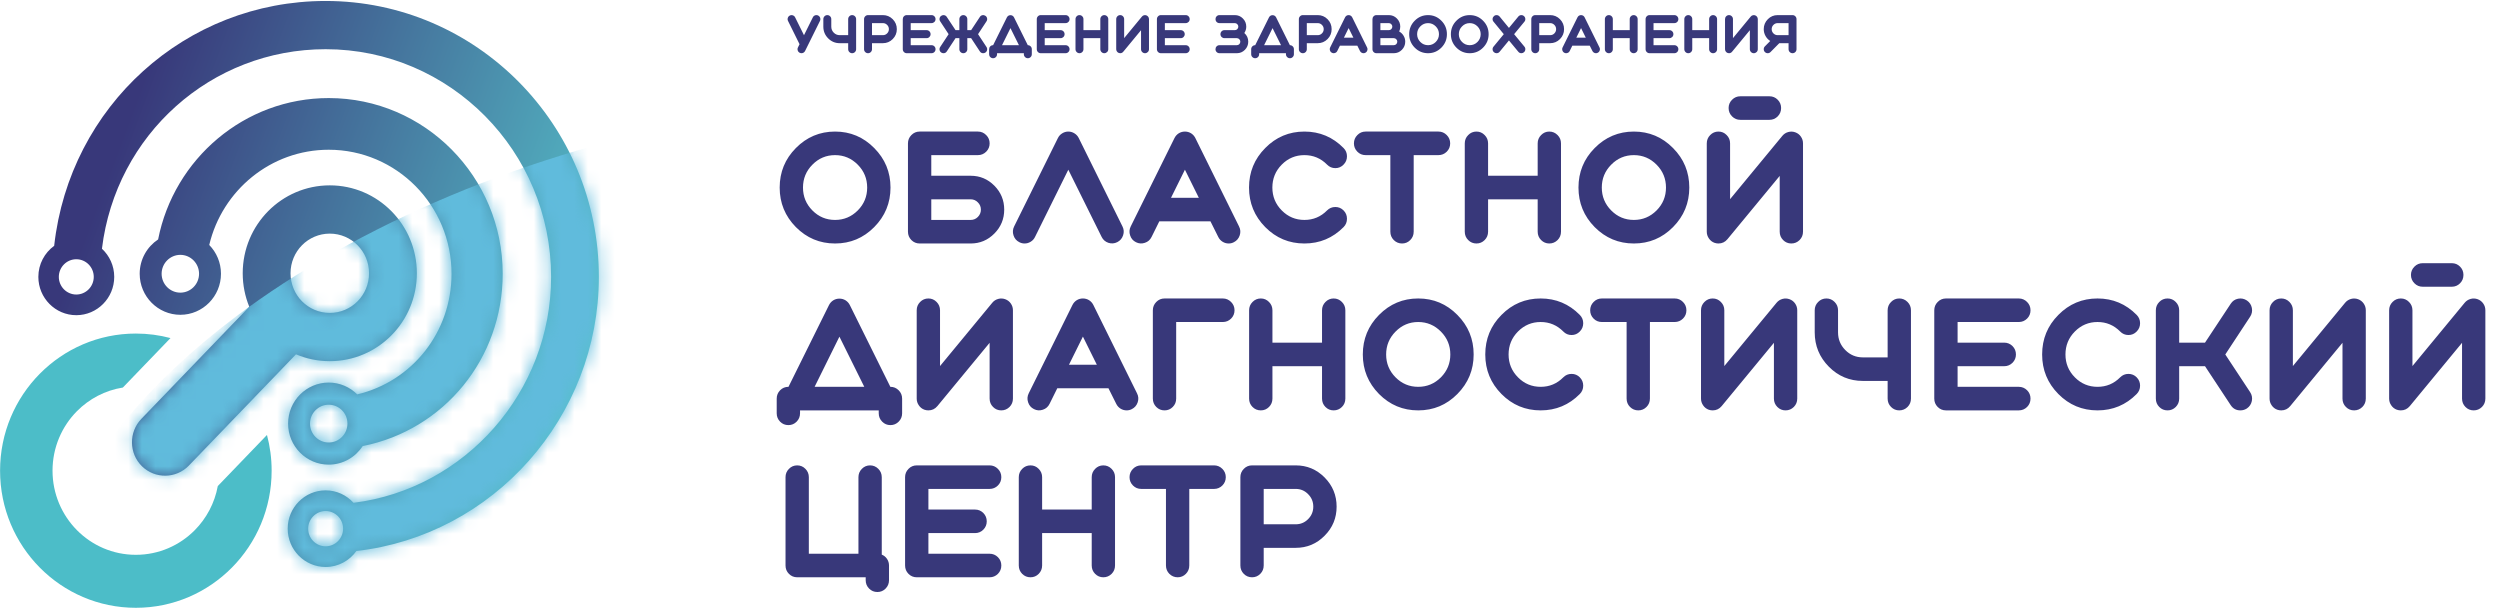 <svg width="185" height="45" viewBox="0 0 185 45" fill="none" xmlns="http://www.w3.org/2000/svg">
<g clip-path="url(#clip0_150_588)">
<path fill-rule="evenodd" clip-rule="evenodd" d="M10.053 24.683C10.939 24.683 11.798 24.799 12.617 25.017L9.092 28.678C7.774 28.887 6.594 29.517 5.693 30.427C4.578 31.553 3.887 33.11 3.887 34.83C3.887 36.549 4.578 38.106 5.693 39.233C6.808 40.359 8.35 41.056 10.053 41.056C11.756 41.056 13.298 40.359 14.413 39.233C15.276 38.361 15.885 37.232 16.116 35.969L19.756 32.187C19.981 33.03 20.101 33.915 20.101 34.83C20.101 40.434 15.603 44.977 10.053 44.977C4.504 44.977 0.005 40.434 0.005 34.83C0.005 29.226 4.504 24.683 10.053 24.683Z" fill="#4CBDC8"/>
<path d="M2.838 20.489C2.838 22.052 4.098 23.324 5.646 23.324C7.194 23.324 8.453 22.052 8.453 20.489C8.453 19.665 8.101 18.924 7.544 18.406C8.57 9.964 15.621 3.641 24.097 3.641C33.296 3.641 40.781 11.2 40.781 20.489C40.781 28.992 34.426 36.174 26.162 37.208C25.649 36.643 24.914 36.286 24.097 36.286C22.549 36.286 21.289 37.558 21.289 39.121C21.289 40.685 22.549 41.957 24.097 41.957C25.034 41.957 25.863 41.489 26.373 40.774C36.498 39.624 44.315 30.87 44.315 20.489C44.315 9.231 35.245 0.072 24.097 0.072C13.752 0.072 5.156 7.846 4.009 18.19C3.301 18.706 2.838 19.542 2.838 20.489ZM13.345 23.295C15.003 23.295 16.352 21.932 16.352 20.258C16.352 19.43 16.02 18.677 15.484 18.128C16.439 14.091 20.039 11.081 24.326 11.081C29.338 11.081 33.413 15.197 33.413 20.258C33.413 24.565 30.516 28.214 26.435 29.185C25.892 28.644 25.147 28.309 24.326 28.309C22.668 28.309 21.319 29.671 21.319 31.346C21.319 33.022 22.668 34.383 24.326 34.383C25.376 34.383 26.301 33.836 26.839 33.01C32.87 31.81 37.2 26.523 37.2 20.258C37.2 13.089 31.425 7.257 24.326 7.257C18.087 7.257 12.872 11.761 11.701 17.718C10.881 18.262 10.337 19.196 10.337 20.258C10.337 21.932 11.687 23.295 13.345 23.295ZM13.976 34.453L21.903 26.219C22.672 26.547 23.517 26.727 24.404 26.727C26.183 26.727 27.794 25.999 28.96 24.822C30.126 23.645 30.847 22.017 30.847 20.221C30.847 18.425 30.126 16.798 28.96 15.621C27.794 14.444 26.183 13.716 24.404 13.716C22.626 13.716 21.015 14.444 19.848 15.621C18.683 16.798 17.961 18.425 17.961 20.221C17.961 21.099 18.134 21.936 18.446 22.7L10.457 31C9.517 31.977 9.538 33.553 10.506 34.503C11.474 35.453 13.035 35.431 13.976 34.453ZM22.349 22.297C21.824 21.766 21.499 21.032 21.499 20.221C21.499 19.411 21.824 18.678 22.349 18.146C22.875 17.616 23.601 17.288 24.404 17.288C25.207 17.288 25.933 17.616 26.459 18.146C26.985 18.678 27.309 19.411 27.309 20.221C27.309 21.032 26.984 21.766 26.459 22.297C25.933 22.827 25.207 23.155 24.404 23.155C23.602 23.155 22.875 22.827 22.349 22.297ZM24.326 32.745C23.562 32.745 22.941 32.117 22.941 31.346C22.941 30.575 23.562 29.948 24.326 29.948C25.089 29.948 25.711 30.575 25.711 31.346C25.711 32.117 25.089 32.745 24.326 32.745ZM13.345 21.656C12.583 21.656 11.96 21.028 11.96 20.258C11.96 19.488 12.583 18.859 13.345 18.859C14.108 18.859 14.73 19.488 14.73 20.258C14.73 21.028 14.108 21.656 13.345 21.656ZM24.097 40.427C23.384 40.427 22.804 39.841 22.804 39.121C22.804 38.402 23.384 37.816 24.097 37.816C24.809 37.816 25.39 38.402 25.39 39.121C25.39 39.841 24.809 40.427 24.097 40.427ZM5.646 21.795C4.933 21.795 4.353 21.209 4.353 20.489C4.353 19.77 4.933 19.184 5.646 19.184C6.358 19.184 6.938 19.77 6.938 20.489C6.938 21.209 6.358 21.795 5.646 21.795Z" fill="url(#paint0_linear_150_588)"/>
<mask id="mask0_150_588" style="mask-type:luminance" maskUnits="userSpaceOnUse" x="2" y="0" width="43" height="42">
<path d="M2.838 20.489C2.838 22.052 4.098 23.324 5.646 23.324C7.194 23.324 8.453 22.052 8.453 20.489C8.453 19.665 8.101 18.924 7.544 18.406C8.57 9.964 15.621 3.641 24.097 3.641C33.296 3.641 40.781 11.2 40.781 20.489C40.781 28.992 34.426 36.174 26.162 37.208C25.649 36.643 24.914 36.286 24.097 36.286C22.549 36.286 21.289 37.558 21.289 39.121C21.289 40.685 22.549 41.957 24.097 41.957C25.034 41.957 25.863 41.489 26.373 40.774C36.498 39.624 44.315 30.87 44.315 20.489C44.315 9.231 35.245 0.072 24.097 0.072C13.752 0.072 5.156 7.846 4.009 18.19C3.301 18.706 2.838 19.542 2.838 20.489ZM13.345 23.295C15.003 23.295 16.352 21.932 16.352 20.258C16.352 19.43 16.02 18.677 15.484 18.128C16.439 14.091 20.039 11.081 24.326 11.081C29.338 11.081 33.413 15.197 33.413 20.258C33.413 24.565 30.516 28.214 26.435 29.185C25.892 28.644 25.147 28.309 24.326 28.309C22.668 28.309 21.319 29.671 21.319 31.346C21.319 33.022 22.668 34.383 24.326 34.383C25.376 34.383 26.301 33.836 26.839 33.01C32.87 31.81 37.2 26.523 37.2 20.258C37.2 13.089 31.425 7.257 24.326 7.257C18.087 7.257 12.872 11.761 11.701 17.718C10.881 18.262 10.337 19.196 10.337 20.258C10.337 21.932 11.687 23.295 13.345 23.295ZM13.976 34.453L21.903 26.219C22.672 26.547 23.517 26.727 24.404 26.727C26.183 26.727 27.794 25.999 28.96 24.822C30.126 23.645 30.847 22.017 30.847 20.221C30.847 18.425 30.126 16.798 28.96 15.621C27.794 14.444 26.183 13.716 24.404 13.716C22.626 13.716 21.015 14.444 19.848 15.621C18.683 16.798 17.961 18.425 17.961 20.221C17.961 21.099 18.134 21.936 18.446 22.7L10.457 31C9.517 31.977 9.538 33.553 10.506 34.503C11.474 35.453 13.035 35.431 13.976 34.453ZM22.349 22.297C21.824 21.766 21.499 21.032 21.499 20.221C21.499 19.411 21.824 18.678 22.349 18.146C22.875 17.616 23.601 17.288 24.404 17.288C25.207 17.288 25.933 17.616 26.459 18.146C26.985 18.678 27.309 19.411 27.309 20.221C27.309 21.032 26.984 21.766 26.459 22.297C25.933 22.827 25.207 23.155 24.404 23.155C23.602 23.155 22.875 22.827 22.349 22.297ZM24.326 32.745C23.562 32.745 22.941 32.117 22.941 31.346C22.941 30.575 23.562 29.948 24.326 29.948C25.089 29.948 25.711 30.575 25.711 31.346C25.711 32.117 25.089 32.745 24.326 32.745ZM13.345 21.656C12.583 21.656 11.96 21.028 11.96 20.258C11.96 19.488 12.583 18.859 13.345 18.859C14.108 18.859 14.73 19.488 14.73 20.258C14.73 21.028 14.108 21.656 13.345 21.656ZM24.097 40.427C23.384 40.427 22.804 39.841 22.804 39.121C22.804 38.402 23.384 37.816 24.097 37.816C24.809 37.816 25.39 38.402 25.39 39.121C25.39 39.841 24.809 40.427 24.097 40.427ZM5.646 21.795C4.933 21.795 4.353 21.209 4.353 20.489C4.353 19.77 4.933 19.184 5.646 19.184C6.358 19.184 6.938 19.77 6.938 20.489C6.938 21.209 6.358 21.795 5.646 21.795Z" fill="white"/>
</mask>
<g mask="url(#mask0_150_588)">
<path fill-rule="evenodd" clip-rule="evenodd" d="M46.616 10.07C19.265 16.948 0.033 34.449 3.661 49.16C7.288 63.871 32.402 70.221 59.754 63.343C87.105 56.465 106.337 38.964 102.709 24.253C99.082 9.542 73.968 3.192 46.616 10.07Z" fill="#60BBDC"/>
</g>
<path d="M64.171 13.88C64.171 14.54 63.939 15.105 63.475 15.572C63.008 16.041 62.447 16.275 61.794 16.275C61.139 16.275 60.581 16.041 60.117 15.572C59.653 15.105 59.421 14.54 59.421 13.88C59.421 13.22 59.653 12.655 60.117 12.187C60.581 11.715 61.139 11.479 61.794 11.479C62.447 11.479 63.008 11.715 63.475 12.187C63.939 12.655 64.171 13.22 64.171 13.88ZM57.696 13.88C57.696 15.019 58.096 15.995 58.896 16.806C59.699 17.614 60.665 18.018 61.794 18.018C62.926 18.018 63.891 17.614 64.691 16.806C65.495 15.995 65.897 15.019 65.897 13.88C65.897 12.736 65.495 11.761 64.691 10.954C63.891 10.142 62.926 9.736 61.794 9.736C60.665 9.736 59.699 10.142 58.896 10.954C58.096 11.761 57.696 12.736 57.696 13.88ZM62.117 24.913L63.957 28.625H60.281L62.117 24.913ZM65.026 30.584C65.026 30.827 65.111 31.034 65.283 31.204C65.451 31.374 65.654 31.458 65.891 31.458C66.129 31.458 66.331 31.374 66.5 31.204C66.671 31.034 66.757 30.827 66.757 30.584V29.5C66.757 29.256 66.671 29.05 66.5 28.88C66.331 28.711 66.129 28.625 65.891 28.625H65.886L62.889 22.579C62.816 22.431 62.71 22.314 62.572 22.225C62.433 22.14 62.281 22.098 62.117 22.098C61.952 22.098 61.801 22.14 61.662 22.225C61.523 22.314 61.418 22.431 61.344 22.579L58.348 28.625H58.342C58.101 28.625 57.896 28.711 57.728 28.88C57.561 29.05 57.476 29.256 57.476 29.5V30.584C57.476 30.827 57.561 31.034 57.728 31.204C57.896 31.374 58.101 31.458 58.342 31.458C58.579 31.458 58.782 31.374 58.95 31.204C59.118 31.034 59.203 30.827 59.203 30.584V30.368H65.026V30.584ZM65.25 35.311C65.25 35.071 65.166 34.867 64.998 34.697C64.826 34.524 64.622 34.438 64.385 34.438C64.147 34.438 63.945 34.524 63.776 34.697C63.609 34.867 63.525 35.071 63.525 35.311V40.977H59.854V35.311C59.854 35.071 59.77 34.867 59.602 34.697C59.434 34.524 59.231 34.438 58.994 34.438C58.753 34.438 58.548 34.524 58.381 34.697C58.212 34.867 58.129 35.071 58.129 35.311V41.85C58.129 42.09 58.212 42.295 58.381 42.465C58.548 42.634 58.753 42.719 58.994 42.719H64.061V42.934C64.061 43.178 64.146 43.384 64.313 43.554C64.481 43.724 64.686 43.809 64.927 43.809C65.165 43.809 65.368 43.724 65.535 43.554C65.703 43.384 65.787 43.178 65.787 42.934V41.85C65.787 41.67 65.738 41.505 65.639 41.358C65.541 41.211 65.411 41.106 65.25 41.042V35.311ZM65.25 35.311C65.25 35.071 65.166 34.867 64.998 34.697C64.826 34.524 64.622 34.438 64.385 34.438C64.147 34.438 63.945 34.524 63.776 34.697C63.609 34.867 63.525 35.071 63.525 35.311V40.977H59.854V35.311C59.854 35.071 59.77 34.867 59.602 34.697C59.434 34.524 59.231 34.438 58.994 34.438C58.753 34.438 58.548 34.524 58.381 34.697C58.212 34.867 58.129 35.071 58.129 35.311V41.85C58.129 42.09 58.212 42.295 58.381 42.465C58.548 42.634 58.753 42.719 58.994 42.719H64.061V42.934C64.061 43.178 64.146 43.384 64.313 43.554C64.481 43.724 64.686 43.809 64.927 43.809C65.165 43.809 65.368 43.724 65.535 43.554C65.703 43.384 65.787 43.178 65.787 42.934V41.85C65.787 41.67 65.738 41.505 65.639 41.358C65.541 41.211 65.411 41.106 65.25 41.042V35.311ZM71.83 14.749C72.038 14.749 72.215 14.824 72.361 14.975C72.511 15.123 72.586 15.302 72.586 15.512C72.586 15.722 72.511 15.903 72.361 16.054C72.215 16.202 72.038 16.275 71.83 16.275H68.915V14.749H71.83ZM72.367 11.479C72.604 11.479 72.808 11.394 72.98 11.224C73.148 11.054 73.233 10.85 73.233 10.611C73.233 10.37 73.148 10.166 72.98 9.997C72.808 9.823 72.604 9.736 72.367 9.736H68.055C67.814 9.736 67.61 9.823 67.441 9.997C67.274 10.166 67.189 10.37 67.189 10.611V17.143C67.189 17.387 67.274 17.593 67.441 17.763C67.61 17.933 67.814 18.018 68.055 18.018H71.83C72.513 18.018 73.097 17.773 73.583 17.282C74.069 16.792 74.312 16.202 74.312 15.512C74.312 14.822 74.069 14.232 73.583 13.741C73.097 13.251 72.513 13.006 71.83 13.006H68.915V11.479H72.367ZM81.521 17.531C81.626 17.745 81.793 17.89 82.019 17.968C82.246 18.041 82.465 18.025 82.677 17.919C82.889 17.811 83.033 17.644 83.109 17.415C83.186 17.186 83.17 16.965 83.06 16.751L79.828 10.218C79.755 10.07 79.649 9.954 79.51 9.869C79.372 9.781 79.22 9.736 79.055 9.736C78.891 9.736 78.74 9.781 78.601 9.869C78.462 9.954 78.356 10.07 78.284 10.218L75.046 16.757C74.94 16.97 74.925 17.192 75.001 17.42C75.075 17.649 75.219 17.817 75.434 17.924C75.555 17.987 75.683 18.018 75.818 18.018C75.979 18.018 76.129 17.976 76.267 17.89C76.41 17.806 76.517 17.688 76.59 17.537L79.055 12.558L81.521 17.531ZM87.684 12.558L88.714 14.638H86.654L87.684 12.558ZM84.063 17.924C84.274 18.03 84.494 18.046 84.72 17.968C84.946 17.895 85.113 17.749 85.218 17.531L85.788 16.38H89.575L90.149 17.531C90.222 17.682 90.33 17.802 90.472 17.89C90.611 17.976 90.76 18.018 90.922 18.018C91.056 18.018 91.185 17.987 91.305 17.924C91.517 17.817 91.661 17.649 91.738 17.42C91.815 17.192 91.798 16.97 91.689 16.757L88.457 10.218C88.383 10.07 88.278 9.952 88.139 9.863C88 9.779 87.848 9.736 87.684 9.736C87.52 9.736 87.368 9.779 87.229 9.863C87.091 9.952 86.985 10.07 86.911 10.218L83.674 16.757C83.567 16.97 83.553 17.192 83.63 17.42C83.703 17.649 83.847 17.817 84.063 17.924ZM96.526 18.018C97.659 18.018 98.624 17.614 99.424 16.806C99.593 16.636 99.676 16.43 99.676 16.186C99.676 15.947 99.593 15.742 99.424 15.572C99.256 15.403 99.054 15.318 98.816 15.318C98.575 15.318 98.371 15.403 98.202 15.572C97.739 16.041 97.18 16.275 96.526 16.275C95.872 16.275 95.313 16.041 94.85 15.572C94.386 15.105 94.155 14.54 94.155 13.88C94.155 13.216 94.386 12.65 94.85 12.181C95.313 11.713 95.872 11.479 96.526 11.479C97.18 11.479 97.739 11.713 98.202 12.181C98.371 12.355 98.575 12.442 98.816 12.442C99.054 12.442 99.256 12.355 99.424 12.181C99.593 12.011 99.676 11.807 99.676 11.568C99.676 11.328 99.593 11.123 99.424 10.954C98.624 10.142 97.659 9.736 96.526 9.736C95.393 9.736 94.428 10.142 93.628 10.954C92.829 11.757 92.428 12.733 92.428 13.88C92.428 15.023 92.829 15.998 93.628 16.806C94.428 17.614 95.393 18.018 96.526 18.018ZM102.886 11.479V17.143C102.886 17.387 102.971 17.593 103.138 17.763C103.31 17.933 103.514 18.018 103.752 18.018C103.99 18.018 104.193 17.933 104.36 17.763C104.528 17.593 104.613 17.387 104.613 17.143V11.479H106.447C106.684 11.479 106.889 11.394 107.061 11.224C107.229 11.054 107.313 10.85 107.313 10.611C107.313 10.37 107.229 10.166 107.061 9.997C106.889 9.823 106.684 9.736 106.447 9.736H101.056C100.815 9.736 100.611 9.823 100.443 9.997C100.276 10.166 100.191 10.37 100.191 10.611C100.191 10.85 100.276 11.054 100.443 11.224C100.611 11.394 100.815 11.479 101.056 11.479H102.886ZM109.258 18.018C109.495 18.018 109.698 17.933 109.866 17.763C110.034 17.593 110.118 17.387 110.118 17.143V14.749H113.788V17.143C113.788 17.387 113.873 17.593 114.04 17.763C114.209 17.933 114.411 18.018 114.649 18.018C114.886 18.018 115.09 17.933 115.262 17.763C115.43 17.593 115.514 17.387 115.514 17.143V10.611C115.514 10.37 115.43 10.166 115.262 9.997C115.09 9.823 114.886 9.736 114.649 9.736C114.411 9.736 114.209 9.823 114.04 9.997C113.873 10.166 113.788 10.37 113.788 10.611V13.006H110.118V10.611C110.118 10.37 110.034 10.166 109.866 9.997C109.698 9.823 109.495 9.736 109.258 9.736C109.017 9.736 108.812 9.823 108.645 9.997C108.476 10.166 108.393 10.37 108.393 10.611V17.143C108.393 17.387 108.476 17.593 108.645 17.763C108.812 17.933 109.017 18.018 109.258 18.018ZM123.283 13.88C123.283 14.54 123.05 15.105 122.587 15.572C122.119 16.041 121.559 16.275 120.906 16.275C120.251 16.275 119.692 16.041 119.229 15.572C118.765 15.105 118.533 14.54 118.533 13.88C118.533 13.22 118.765 12.655 119.229 12.187C119.692 11.715 120.251 11.479 120.906 11.479C121.559 11.479 122.119 11.715 122.587 12.187C123.05 12.655 123.283 13.22 123.283 13.88ZM116.807 13.88C116.807 15.019 117.207 15.995 118.007 16.806C118.81 17.614 119.777 18.018 120.906 18.018C122.037 18.018 123.003 17.614 123.803 16.806C124.607 15.995 125.008 15.019 125.008 13.88C125.008 12.736 124.607 11.761 123.803 10.954C123.003 10.142 122.037 9.736 120.906 9.736C119.777 9.736 118.81 10.142 118.007 10.954C117.207 11.761 116.807 12.736 116.807 13.88ZM127.166 18.018C127.064 18.018 126.965 18.001 126.87 17.968C126.7 17.905 126.563 17.798 126.46 17.647C126.355 17.496 126.301 17.328 126.301 17.143V10.611C126.301 10.37 126.386 10.166 126.553 9.997C126.721 9.823 126.925 9.736 127.166 9.736C127.404 9.736 127.606 9.823 127.774 9.997C127.943 10.166 128.026 10.37 128.026 10.611V14.738L131.895 10.051C132.012 9.911 132.157 9.817 132.332 9.77C132.508 9.722 132.681 9.729 132.853 9.792C133.025 9.854 133.162 9.959 133.264 10.107C133.37 10.258 133.423 10.426 133.423 10.611V17.143C133.423 17.387 133.338 17.593 133.171 17.763C132.999 17.933 132.795 18.018 132.557 18.018C132.319 18.018 132.117 17.933 131.95 17.763C131.782 17.593 131.698 17.387 131.698 17.143V13.017L127.829 17.703C127.654 17.913 127.433 18.018 127.166 18.018ZM128.783 8.868C128.545 8.868 128.343 8.783 128.174 8.614C128.003 8.444 127.917 8.237 127.917 7.994C127.917 7.754 128.003 7.549 128.174 7.38C128.343 7.21 128.545 7.125 128.783 7.125H130.942C131.179 7.125 131.382 7.21 131.55 7.38C131.717 7.549 131.802 7.754 131.802 7.994C131.802 8.237 131.717 8.444 131.55 8.614C131.382 8.783 131.179 8.868 130.942 8.868H128.783ZM68.702 30.368C68.6 30.368 68.501 30.352 68.406 30.319C68.234 30.256 68.097 30.149 67.995 29.997C67.889 29.846 67.836 29.679 67.836 29.495V22.961C67.836 22.721 67.92 22.517 68.088 22.347C68.257 22.174 68.461 22.087 68.702 22.087C68.939 22.087 69.142 22.174 69.31 22.347C69.478 22.517 69.562 22.721 69.562 22.961V27.088L73.43 22.402C73.546 22.262 73.693 22.168 73.868 22.12C74.043 22.072 74.217 22.08 74.388 22.142C74.56 22.205 74.697 22.31 74.799 22.457C74.905 22.608 74.957 22.776 74.957 22.961V29.495C74.957 29.738 74.874 29.945 74.706 30.114C74.534 30.284 74.329 30.368 74.093 30.368C73.855 30.368 73.652 30.284 73.485 30.114C73.317 29.945 73.232 29.738 73.232 29.495V25.367L69.365 30.053C69.189 30.263 68.968 30.368 68.702 30.368ZM80.135 24.908L81.165 26.988H79.105L80.135 24.908ZM76.514 30.274C76.725 30.382 76.945 30.396 77.171 30.319C77.397 30.245 77.564 30.099 77.67 29.881L78.24 28.73H82.025L82.6 29.881C82.673 30.032 82.781 30.153 82.923 30.241C83.062 30.326 83.212 30.368 83.373 30.368C83.507 30.368 83.636 30.337 83.756 30.274C83.968 30.167 84.112 30 84.189 29.771C84.266 29.542 84.249 29.321 84.14 29.107L80.908 22.568C80.834 22.42 80.729 22.303 80.59 22.214C80.451 22.129 80.299 22.087 80.135 22.087C79.971 22.087 79.819 22.129 79.68 22.214C79.541 22.303 79.436 22.42 79.362 22.568L76.125 29.107C76.019 29.321 76.004 29.542 76.081 29.771C76.154 30 76.298 30.167 76.514 30.274ZM91.355 22.961C91.355 22.721 91.27 22.517 91.102 22.347C90.93 22.174 90.726 22.087 90.489 22.087H86.177C85.936 22.087 85.732 22.174 85.563 22.347C85.396 22.517 85.311 22.721 85.311 22.961V29.495C85.311 29.738 85.396 29.945 85.563 30.114C85.732 30.284 85.936 30.368 86.177 30.368C86.415 30.368 86.618 30.284 86.785 30.114C86.954 29.945 87.037 29.738 87.037 29.495V23.829H90.489C90.726 23.829 90.93 23.745 91.102 23.575C91.27 23.406 91.355 23.201 91.355 22.961ZM93.3 30.368C93.537 30.368 93.739 30.284 93.908 30.114C94.076 29.945 94.16 29.738 94.16 29.495V27.099H97.83V29.495C97.83 29.738 97.914 29.945 98.082 30.114C98.25 30.284 98.453 30.368 98.69 30.368C98.928 30.368 99.132 30.284 99.304 30.114C99.472 29.945 99.556 29.738 99.556 29.495V22.961C99.556 22.721 99.472 22.517 99.304 22.347C99.132 22.174 98.928 22.087 98.69 22.087C98.453 22.087 98.25 22.174 98.082 22.347C97.914 22.517 97.83 22.721 97.83 22.961V25.356H94.16V22.961C94.16 22.721 94.076 22.517 93.908 22.347C93.739 22.174 93.537 22.087 93.3 22.087C93.059 22.087 92.854 22.174 92.686 22.347C92.517 22.517 92.434 22.721 92.434 22.961V29.495C92.434 29.738 92.517 29.945 92.686 30.114C92.854 30.284 93.059 30.368 93.3 30.368ZM107.324 26.231C107.324 26.891 107.092 27.455 106.628 27.923C106.16 28.392 105.6 28.625 104.947 28.625C104.293 28.625 103.734 28.392 103.27 27.923C102.807 27.455 102.574 26.891 102.574 26.231C102.574 25.57 102.807 25.006 103.27 24.538C103.734 24.066 104.293 23.829 104.947 23.829C105.6 23.829 106.16 24.066 106.628 24.538C107.092 25.006 107.324 25.57 107.324 26.231ZM100.848 26.231C100.848 27.37 101.248 28.345 102.048 29.157C102.852 29.965 103.818 30.368 104.947 30.368C106.078 30.368 107.045 29.965 107.845 29.157C108.648 28.345 109.05 27.37 109.05 26.231C109.05 25.087 108.648 24.112 107.845 23.304C107.045 22.492 106.078 22.087 104.947 22.087C103.818 22.087 102.852 22.492 102.048 23.304C101.248 24.112 100.848 25.087 100.848 26.231ZM114.008 30.368C115.14 30.368 116.106 29.965 116.905 29.157C117.073 28.987 117.158 28.781 117.158 28.538C117.158 28.298 117.073 28.093 116.905 27.923C116.738 27.754 116.535 27.668 116.298 27.668C116.057 27.668 115.852 27.754 115.684 27.923C115.221 28.392 114.662 28.625 114.008 28.625C113.354 28.625 112.795 28.392 112.331 27.923C111.867 27.455 111.635 26.891 111.635 26.231C111.635 25.567 111.867 25 112.331 24.532C112.795 24.064 113.354 23.829 114.008 23.829C114.662 23.829 115.221 24.064 115.684 24.532C115.852 24.705 116.057 24.792 116.298 24.792C116.535 24.792 116.738 24.705 116.905 24.532C117.073 24.363 117.158 24.158 117.158 23.918C117.158 23.678 117.073 23.473 116.905 23.304C116.106 22.492 115.14 22.087 114.008 22.087C112.875 22.087 111.909 22.492 111.109 23.304C110.31 24.108 109.91 25.083 109.91 26.231C109.91 27.374 110.31 28.349 111.109 29.157C111.909 29.965 112.875 30.368 114.008 30.368ZM120.369 23.829V29.495C120.369 29.738 120.452 29.945 120.621 30.114C120.792 30.284 120.997 30.368 121.234 30.368C121.471 30.368 121.673 30.284 121.842 30.114C122.009 29.945 122.094 29.738 122.094 29.495V23.829H123.929C124.166 23.829 124.371 23.745 124.542 23.575C124.711 23.406 124.794 23.201 124.794 22.961C124.794 22.721 124.711 22.517 124.542 22.347C124.371 22.174 124.166 22.087 123.929 22.087H118.538C118.297 22.087 118.092 22.174 117.925 22.347C117.757 22.517 117.673 22.721 117.673 22.961C117.673 23.201 117.757 23.406 117.925 23.575C118.092 23.745 118.297 23.829 118.538 23.829H120.369ZM126.739 30.368C126.638 30.368 126.539 30.352 126.444 30.319C126.273 30.256 126.136 30.149 126.033 29.997C125.928 29.846 125.874 29.679 125.874 29.495V22.961C125.874 22.721 125.958 22.517 126.126 22.347C126.295 22.174 126.499 22.087 126.739 22.087C126.977 22.087 127.179 22.174 127.347 22.347C127.516 22.517 127.599 22.721 127.599 22.961V27.088L131.468 22.402C131.585 22.262 131.731 22.168 131.906 22.12C132.081 22.072 132.254 22.08 132.426 22.142C132.598 22.205 132.735 22.31 132.837 22.457C132.943 22.608 132.996 22.776 132.996 22.961V29.495C132.996 29.738 132.911 29.945 132.744 30.114C132.571 30.284 132.368 30.368 132.13 30.368C131.893 30.368 131.69 30.284 131.523 30.114C131.355 29.945 131.27 29.738 131.27 29.495V25.367L127.402 30.053C127.226 30.263 127.006 30.368 126.739 30.368ZM141.411 22.961C141.411 22.721 141.327 22.517 141.159 22.347C140.987 22.174 140.783 22.087 140.545 22.087C140.308 22.087 140.105 22.174 139.937 22.347C139.769 22.517 139.685 22.721 139.685 22.961V26.446H137.849C137.341 26.446 136.909 26.266 136.552 25.904C136.194 25.543 136.015 25.105 136.015 24.593V22.961C136.015 22.721 135.931 22.517 135.763 22.347C135.594 22.174 135.391 22.087 135.155 22.087C134.914 22.087 134.709 22.174 134.541 22.347C134.372 22.517 134.289 22.721 134.289 22.961V24.593C134.289 25.585 134.638 26.433 135.336 27.137C136.029 27.838 136.868 28.188 137.849 28.188H139.685V29.495C139.685 29.738 139.769 29.945 139.937 30.114C140.105 30.284 140.308 30.368 140.545 30.368C140.783 30.368 140.987 30.284 141.159 30.114C141.327 29.945 141.411 29.738 141.411 29.495V22.961ZM149.393 30.368C149.629 30.368 149.834 30.284 150.006 30.114C150.174 29.945 150.258 29.738 150.258 29.495C150.258 29.255 150.174 29.05 150.006 28.88C149.834 28.711 149.629 28.625 149.393 28.625H144.862V27.099H148.313C148.55 27.099 148.755 27.014 148.927 26.845C149.095 26.675 149.179 26.47 149.179 26.231C149.179 25.987 149.095 25.781 148.927 25.611C148.755 25.441 148.55 25.356 148.313 25.356H144.862V23.829H149.393C149.629 23.829 149.834 23.745 150.006 23.575C150.174 23.406 150.258 23.201 150.258 22.961C150.258 22.721 150.174 22.517 150.006 22.347C149.834 22.174 149.629 22.087 149.393 22.087H144.001C143.76 22.087 143.556 22.174 143.388 22.347C143.22 22.517 143.136 22.721 143.136 22.961V29.495C143.136 29.738 143.22 29.945 143.388 30.114C143.556 30.284 143.76 30.368 144.001 30.368H149.393ZM155.216 30.368C156.348 30.368 157.314 29.965 158.114 29.157C158.281 28.987 158.366 28.781 158.366 28.538C158.366 28.298 158.281 28.093 158.114 27.923C157.947 27.754 157.744 27.668 157.506 27.668C157.265 27.668 157.06 27.754 156.892 27.923C156.429 28.392 155.87 28.625 155.216 28.625C154.562 28.625 154.003 28.392 153.539 27.923C153.075 27.455 152.844 26.891 152.844 26.231C152.844 25.567 153.075 25 153.539 24.532C154.003 24.064 154.562 23.829 155.216 23.829C155.87 23.829 156.429 24.064 156.892 24.532C157.06 24.705 157.265 24.792 157.506 24.792C157.744 24.792 157.947 24.705 158.114 24.532C158.281 24.363 158.366 24.158 158.366 23.918C158.366 23.678 158.281 23.473 158.114 23.304C157.314 22.492 156.348 22.087 155.216 22.087C154.083 22.087 153.117 22.492 152.318 23.304C151.518 24.108 151.118 25.083 151.118 26.231C151.118 27.374 151.518 28.349 152.318 29.157C153.117 29.965 154.083 30.368 155.216 30.368ZM166.271 22.236C166.07 22.104 165.853 22.059 165.619 22.104C165.385 22.151 165.203 22.277 165.072 22.479L163.171 25.356H161.259V22.961C161.259 22.721 161.174 22.517 161.007 22.347C160.838 22.174 160.636 22.087 160.398 22.087C160.157 22.087 159.952 22.174 159.785 22.347C159.617 22.517 159.533 22.721 159.533 22.961V29.495C159.533 29.738 159.617 29.945 159.785 30.114C159.952 30.284 160.157 30.368 160.398 30.368C160.636 30.368 160.838 30.284 161.007 30.114C161.174 29.945 161.259 29.738 161.259 29.495V27.099H163.171L165.072 29.981C165.243 30.239 165.482 30.368 165.789 30.368C165.964 30.368 166.125 30.32 166.271 30.225C166.468 30.088 166.591 29.902 166.638 29.666C166.682 29.43 166.638 29.212 166.506 29.013L164.672 26.231L166.506 23.442C166.638 23.243 166.682 23.026 166.638 22.789C166.591 22.554 166.468 22.369 166.271 22.236ZM168.812 30.368C168.71 30.368 168.613 30.352 168.517 30.319C168.346 30.256 168.209 30.149 168.106 29.997C168.001 29.846 167.948 29.679 167.948 29.495V22.961C167.948 22.721 168.032 22.517 168.2 22.347C168.368 22.174 168.572 22.087 168.812 22.087C169.05 22.087 169.253 22.174 169.421 22.347C169.589 22.517 169.673 22.721 169.673 22.961V27.088L173.541 22.402C173.658 22.262 173.804 22.168 173.979 22.12C174.154 22.072 174.327 22.08 174.5 22.142C174.671 22.205 174.808 22.31 174.91 22.457C175.016 22.608 175.069 22.776 175.069 22.961V29.495C175.069 29.738 174.985 29.945 174.817 30.114C174.645 30.284 174.441 30.368 174.204 30.368C173.966 30.368 173.764 30.284 173.596 30.114C173.428 29.945 173.344 29.738 173.344 29.495V25.367L169.475 30.053C169.3 30.263 169.08 30.368 168.812 30.368ZM177.661 30.368C177.558 30.368 177.46 30.352 177.365 30.319C177.193 30.256 177.056 30.149 176.954 29.997C176.848 29.846 176.796 29.679 176.796 29.495V22.961C176.796 22.721 176.879 22.517 177.048 22.347C177.215 22.174 177.42 22.087 177.661 22.087C177.898 22.087 178.101 22.174 178.269 22.347C178.437 22.517 178.521 22.721 178.521 22.961V27.088L182.388 22.402C182.506 22.262 182.651 22.168 182.827 22.12C183.002 22.072 183.176 22.08 183.347 22.142C183.519 22.205 183.656 22.31 183.758 22.457C183.865 22.608 183.917 22.776 183.917 22.961V29.495C183.917 29.738 183.833 29.945 183.665 30.114C183.493 30.284 183.289 30.368 183.051 30.368C182.814 30.368 182.612 30.284 182.443 30.114C182.275 29.945 182.191 29.738 182.191 29.495V25.367L178.324 30.053C178.149 30.263 177.928 30.368 177.661 30.368ZM179.277 21.218C179.04 21.218 178.837 21.133 178.669 20.964C178.498 20.794 178.411 20.587 178.411 20.344C178.411 20.104 178.498 19.9 178.669 19.73C178.837 19.56 179.04 19.476 179.277 19.476H181.435C181.673 19.476 181.875 19.56 182.043 19.73C182.212 19.9 182.295 20.104 182.295 20.344C182.295 20.587 182.212 20.794 182.043 20.964C181.875 21.133 181.673 21.218 181.435 21.218H179.277ZM73.233 42.719C73.469 42.719 73.674 42.634 73.846 42.465C74.014 42.295 74.098 42.088 74.098 41.845C74.098 41.605 74.014 41.4 73.846 41.231C73.674 41.061 73.469 40.977 73.233 40.977H68.702V39.449H72.153C72.391 39.449 72.595 39.365 72.767 39.195C72.934 39.025 73.019 38.821 73.019 38.581C73.019 38.338 72.934 38.131 72.767 37.961C72.595 37.791 72.391 37.707 72.153 37.707H68.702V36.18H73.233C73.469 36.18 73.674 36.095 73.846 35.925C74.014 35.756 74.098 35.551 74.098 35.311C74.098 35.071 74.014 34.867 73.846 34.697C73.674 34.524 73.469 34.438 73.233 34.438H67.841C67.6 34.438 67.396 34.524 67.228 34.697C67.06 34.867 66.976 35.071 66.976 35.311V41.845C66.976 42.088 67.06 42.295 67.228 42.465C67.396 42.634 67.6 42.719 67.841 42.719H73.233ZM76.256 42.719C76.494 42.719 76.697 42.634 76.864 42.465C77.032 42.295 77.117 42.088 77.117 41.845V39.449H80.787V41.845C80.787 42.088 80.871 42.295 81.039 42.465C81.207 42.634 81.41 42.719 81.647 42.719C81.884 42.719 82.089 42.634 82.26 42.465C82.429 42.295 82.512 42.088 82.512 41.845V35.311C82.512 35.071 82.429 34.867 82.26 34.697C82.089 34.524 81.884 34.438 81.647 34.438C81.41 34.438 81.207 34.524 81.039 34.697C80.871 34.867 80.787 35.071 80.787 35.311V37.707H77.117V35.311C77.117 35.071 77.032 34.867 76.864 34.697C76.697 34.524 76.494 34.438 76.256 34.438C76.015 34.438 75.811 34.524 75.642 34.697C75.475 34.867 75.39 35.071 75.39 35.311V41.845C75.39 42.088 75.475 42.295 75.642 42.465C75.811 42.634 76.015 42.719 76.256 42.719ZM86.281 36.18V41.845C86.281 42.088 86.366 42.295 86.533 42.465C86.705 42.634 86.91 42.719 87.147 42.719C87.385 42.719 87.588 42.634 87.755 42.465C87.923 42.295 88.007 42.088 88.007 41.845V36.18H89.843C90.08 36.18 90.284 36.095 90.456 35.925C90.624 35.756 90.708 35.551 90.708 35.311C90.708 35.071 90.624 34.867 90.456 34.697C90.284 34.524 90.08 34.438 89.843 34.438H84.452C84.211 34.438 84.006 34.524 83.838 34.697C83.671 34.867 83.586 35.071 83.586 35.311C83.586 35.551 83.671 35.756 83.838 35.925C84.006 36.095 84.211 36.18 84.452 36.18H86.281ZM97.183 37.491C97.183 37.849 97.056 38.157 96.8 38.415C96.548 38.67 96.243 38.797 95.885 38.797H93.514V36.18H95.885C96.243 36.18 96.548 36.309 96.8 36.567C97.056 36.822 97.183 37.13 97.183 37.491ZM92.653 42.719C92.89 42.719 93.093 42.634 93.261 42.465C93.429 42.295 93.514 42.088 93.514 41.845V40.54H95.885C96.718 40.54 97.43 40.241 98.021 39.643C98.613 39.049 98.909 38.332 98.909 37.491C98.909 36.65 98.613 35.931 98.021 35.333C97.43 34.736 96.718 34.438 95.885 34.438H92.653C92.412 34.438 92.207 34.524 92.04 34.697C91.871 34.867 91.788 35.071 91.788 35.311V41.845C91.788 42.088 91.871 42.295 92.04 42.465C92.207 42.634 92.412 42.719 92.653 42.719Z" fill="#38387A"/>
<path d="M60.545 1.15C60.473 1.113 60.398 1.107 60.321 1.133C60.244 1.159 60.187 1.209 60.151 1.282L59.495 2.606L58.84 1.285C58.804 1.211 58.748 1.162 58.671 1.136C58.593 1.11 58.518 1.115 58.444 1.152C58.372 1.188 58.324 1.245 58.299 1.323C58.273 1.401 58.278 1.477 58.314 1.55L59.166 3.271L59.049 3.508C59.013 3.581 59.007 3.657 59.032 3.734C59.058 3.812 59.107 3.869 59.18 3.906C59.222 3.927 59.266 3.938 59.312 3.938C59.366 3.938 59.417 3.923 59.465 3.894C59.512 3.865 59.549 3.825 59.575 3.774L60.678 1.547C60.713 1.474 60.718 1.398 60.692 1.321C60.666 1.243 60.617 1.186 60.545 1.15ZM63.353 1.416C63.353 1.334 63.324 1.264 63.267 1.206C63.208 1.147 63.139 1.118 63.058 1.118C62.977 1.118 62.908 1.147 62.851 1.206C62.793 1.264 62.765 1.334 62.765 1.416V2.602H62.14C61.967 2.602 61.82 2.541 61.698 2.418C61.576 2.294 61.515 2.146 61.515 1.971V1.416C61.515 1.334 61.486 1.264 61.429 1.206C61.372 1.147 61.303 1.118 61.222 1.118C61.14 1.118 61.07 1.147 61.013 1.206C60.956 1.264 60.927 1.334 60.927 1.416V1.971C60.927 2.309 61.046 2.598 61.284 2.838C61.52 3.076 61.806 3.196 62.14 3.196H62.765V3.64C62.765 3.723 62.793 3.793 62.851 3.851C62.908 3.908 62.977 3.938 63.058 3.938C63.139 3.938 63.208 3.908 63.267 3.851C63.324 3.793 63.353 3.723 63.353 3.64V1.416ZM65.778 2.157C65.778 2.28 65.734 2.384 65.647 2.472C65.561 2.559 65.457 2.602 65.335 2.602H64.528V1.711H65.335C65.457 1.711 65.561 1.755 65.647 1.843C65.734 1.929 65.778 2.035 65.778 2.157ZM64.235 3.938C64.316 3.938 64.384 3.908 64.442 3.851C64.499 3.793 64.528 3.723 64.528 3.64V3.196H65.335C65.618 3.196 65.861 3.094 66.063 2.89C66.264 2.688 66.365 2.443 66.365 2.157C66.365 1.871 66.264 1.626 66.063 1.422C65.861 1.219 65.618 1.118 65.335 1.118H64.235C64.153 1.118 64.083 1.147 64.026 1.206C63.968 1.264 63.94 1.334 63.94 1.416V3.64C63.94 3.723 63.968 3.793 64.026 3.851C64.083 3.908 64.153 3.938 64.235 3.938ZM68.935 3.938C69.016 3.938 69.086 3.908 69.144 3.851C69.202 3.793 69.23 3.723 69.23 3.64C69.23 3.558 69.202 3.488 69.144 3.43C69.086 3.373 69.016 3.344 68.935 3.344H67.393V2.824H68.568C68.649 2.824 68.719 2.795 68.777 2.738C68.834 2.68 68.863 2.61 68.863 2.529C68.863 2.446 68.834 2.375 68.777 2.318C68.719 2.26 68.649 2.231 68.568 2.231H67.393V1.711H68.935C69.016 1.711 69.086 1.682 69.144 1.625C69.202 1.567 69.23 1.497 69.23 1.416C69.23 1.334 69.202 1.264 69.144 1.206C69.086 1.147 69.016 1.118 68.935 1.118H67.1C67.018 1.118 66.948 1.147 66.891 1.206C66.834 1.264 66.806 1.334 66.806 1.416V3.64C66.806 3.723 66.834 3.793 66.891 3.851C66.948 3.908 67.018 3.938 67.1 3.938H68.935ZM70.993 3.64C70.993 3.723 71.022 3.793 71.079 3.851C71.136 3.908 71.206 3.938 71.287 3.938C71.369 3.938 71.438 3.908 71.495 3.851C71.552 3.793 71.581 3.723 71.581 3.64V2.824H71.864L72.511 3.806C72.57 3.894 72.651 3.938 72.756 3.938C72.816 3.938 72.87 3.921 72.92 3.889C72.988 3.842 73.029 3.779 73.045 3.698C73.06 3.618 73.045 3.544 73 3.477L72.376 2.529L73 1.579C73.045 1.511 73.06 1.437 73.045 1.357C73.029 1.276 72.988 1.214 72.92 1.169C72.852 1.124 72.778 1.108 72.698 1.124C72.618 1.14 72.556 1.182 72.511 1.252L71.864 2.231H71.581V1.416C71.581 1.334 71.552 1.264 71.495 1.206C71.438 1.147 71.369 1.118 71.287 1.118C71.206 1.118 71.136 1.147 71.079 1.206C71.022 1.264 70.993 1.334 70.993 1.416V2.231H70.71L70.062 1.252C70.017 1.182 69.955 1.14 69.875 1.124C69.796 1.108 69.722 1.124 69.654 1.169C69.586 1.214 69.545 1.276 69.529 1.357C69.514 1.437 69.529 1.511 69.574 1.579L70.198 2.529L69.574 3.477C69.529 3.544 69.514 3.618 69.529 3.698C69.545 3.779 69.586 3.842 69.654 3.889C69.703 3.921 69.758 3.938 69.818 3.938C69.923 3.938 70.004 3.894 70.062 3.806L70.71 2.824H70.993V3.64ZM74.774 2.081L75.401 3.344H74.149L74.774 2.081ZM75.765 4.011C75.765 4.094 75.794 4.165 75.853 4.222C75.909 4.28 75.979 4.309 76.06 4.309C76.14 4.309 76.21 4.28 76.267 4.222C76.325 4.165 76.354 4.094 76.354 4.011V3.642C76.354 3.559 76.325 3.488 76.267 3.43C76.21 3.373 76.14 3.344 76.06 3.344H76.057L75.037 1.285C75.012 1.235 74.976 1.195 74.929 1.165C74.882 1.136 74.83 1.122 74.774 1.122C74.718 1.122 74.667 1.136 74.619 1.165C74.572 1.195 74.537 1.235 74.511 1.285L73.491 3.344H73.489C73.407 3.344 73.338 3.373 73.28 3.43C73.223 3.488 73.195 3.559 73.195 3.642V4.011C73.195 4.094 73.223 4.165 73.28 4.222C73.338 4.28 73.407 4.309 73.489 4.309C73.57 4.309 73.638 4.28 73.696 4.222C73.754 4.165 73.782 4.094 73.782 4.011V3.938H75.765V4.011ZM78.852 3.938C78.933 3.938 79.003 3.908 79.061 3.851C79.118 3.793 79.147 3.723 79.147 3.64C79.147 3.558 79.118 3.488 79.061 3.43C79.003 3.373 78.933 3.344 78.852 3.344H77.309V2.824H78.485C78.565 2.824 78.635 2.795 78.694 2.738C78.751 2.68 78.779 2.61 78.779 2.529C78.779 2.446 78.751 2.375 78.694 2.318C78.635 2.26 78.565 2.231 78.485 2.231H77.309V1.711H78.852C78.933 1.711 79.003 1.682 79.061 1.625C79.118 1.567 79.147 1.497 79.147 1.416C79.147 1.334 79.118 1.264 79.061 1.206C79.003 1.147 78.933 1.118 78.852 1.118H77.016C76.934 1.118 76.865 1.147 76.807 1.206C76.751 1.264 76.722 1.334 76.722 1.416V3.64C76.722 3.723 76.751 3.793 76.807 3.851C76.865 3.908 76.934 3.938 77.016 3.938H78.852ZM79.881 3.938C79.963 3.938 80.032 3.908 80.088 3.851C80.146 3.793 80.175 3.723 80.175 3.64V2.824H81.424V3.64C81.424 3.723 81.453 3.793 81.51 3.851C81.567 3.908 81.636 3.938 81.717 3.938C81.798 3.938 81.867 3.908 81.927 3.851C81.983 3.793 82.012 3.723 82.012 3.64V1.416C82.012 1.334 81.983 1.264 81.927 1.206C81.867 1.147 81.798 1.118 81.717 1.118C81.636 1.118 81.567 1.147 81.51 1.206C81.453 1.264 81.424 1.334 81.424 1.416V2.231H80.175V1.416C80.175 1.334 80.146 1.264 80.088 1.206C80.032 1.147 79.963 1.118 79.881 1.118C79.799 1.118 79.73 1.147 79.673 1.206C79.616 1.264 79.587 1.334 79.587 1.416V3.64C79.587 3.723 79.616 3.793 79.673 3.851C79.73 3.908 79.799 3.938 79.881 3.938ZM82.895 3.938C82.86 3.938 82.826 3.932 82.794 3.92C82.736 3.899 82.688 3.863 82.654 3.811C82.618 3.76 82.6 3.703 82.6 3.64V1.416C82.6 1.334 82.628 1.264 82.686 1.206C82.742 1.147 82.813 1.118 82.895 1.118C82.975 1.118 83.044 1.147 83.102 1.206C83.158 1.264 83.187 1.334 83.187 1.416V2.821L84.504 1.225C84.544 1.177 84.594 1.145 84.653 1.129C84.713 1.112 84.773 1.115 84.83 1.136C84.889 1.158 84.935 1.194 84.971 1.244C85.006 1.295 85.025 1.352 85.025 1.416V3.64C85.025 3.723 84.996 3.793 84.939 3.851C84.88 3.908 84.811 3.938 84.731 3.938C84.649 3.938 84.581 3.908 84.523 3.851C84.465 3.793 84.437 3.723 84.437 3.64V2.235L83.12 3.83C83.06 3.902 82.985 3.938 82.895 3.938ZM87.742 3.938C87.824 3.938 87.893 3.908 87.951 3.851C88.009 3.793 88.037 3.723 88.037 3.64C88.037 3.558 88.009 3.488 87.951 3.43C87.893 3.373 87.824 3.344 87.742 3.344H86.2V2.824H87.376C87.456 2.824 87.526 2.795 87.584 2.738C87.641 2.68 87.67 2.61 87.67 2.529C87.67 2.446 87.641 2.375 87.584 2.318C87.526 2.26 87.456 2.231 87.376 2.231H86.2V1.711H87.742C87.824 1.711 87.893 1.682 87.951 1.625C88.009 1.567 88.037 1.497 88.037 1.416C88.037 1.334 88.009 1.264 87.951 1.206C87.893 1.147 87.824 1.118 87.742 1.118H85.907C85.825 1.118 85.755 1.147 85.698 1.206C85.64 1.264 85.612 1.334 85.612 1.416V3.64C85.612 3.723 85.64 3.793 85.698 3.851C85.755 3.908 85.825 3.938 85.907 3.938H87.742ZM90.24 3.344C90.157 3.344 90.088 3.373 90.031 3.43C89.974 3.488 89.946 3.558 89.946 3.64C89.946 3.723 89.974 3.793 90.031 3.851C90.088 3.908 90.157 3.938 90.24 3.938H91.526C91.758 3.938 91.957 3.854 92.123 3.687C92.287 3.52 92.37 3.319 92.37 3.085C92.37 2.829 92.274 2.614 92.081 2.443C92.176 2.301 92.223 2.143 92.223 1.971C92.223 1.737 92.14 1.535 91.975 1.369C91.81 1.201 91.611 1.118 91.379 1.118H90.24C90.157 1.118 90.088 1.147 90.031 1.206C89.974 1.264 89.946 1.334 89.946 1.416C89.946 1.497 89.974 1.567 90.031 1.625C90.088 1.682 90.157 1.711 90.24 1.711H91.379C91.449 1.711 91.51 1.737 91.559 1.789C91.61 1.838 91.635 1.9 91.635 1.971C91.635 2.043 91.61 2.104 91.559 2.156C91.51 2.206 91.449 2.231 91.379 2.231H90.606C90.524 2.231 90.456 2.26 90.398 2.318C90.342 2.375 90.313 2.446 90.313 2.529C90.313 2.61 90.342 2.68 90.398 2.738C90.456 2.795 90.524 2.824 90.606 2.824H91.526C91.597 2.824 91.657 2.85 91.707 2.902C91.757 2.951 91.783 3.013 91.783 3.085C91.783 3.156 91.757 3.218 91.707 3.269C91.657 3.319 91.597 3.344 91.526 3.344H90.24ZM94.169 2.081L94.796 3.344H93.544L94.169 2.081ZM95.16 4.011C95.16 4.094 95.189 4.165 95.248 4.222C95.304 4.28 95.373 4.309 95.454 4.309C95.534 4.309 95.604 4.28 95.661 4.222C95.72 4.165 95.749 4.094 95.749 4.011V3.642C95.749 3.559 95.72 3.488 95.661 3.43C95.604 3.373 95.534 3.344 95.454 3.344H95.452L94.432 1.285C94.407 1.235 94.371 1.195 94.324 1.165C94.277 1.136 94.226 1.122 94.169 1.122C94.113 1.122 94.061 1.136 94.014 1.165C93.967 1.195 93.931 1.235 93.906 1.285L92.885 3.344H92.884C92.802 3.344 92.732 3.373 92.675 3.43C92.617 3.488 92.588 3.559 92.588 3.642V4.011C92.588 4.094 92.617 4.165 92.675 4.222C92.732 4.28 92.802 4.309 92.884 4.309C92.965 4.309 93.033 4.28 93.091 4.222C93.148 4.165 93.177 4.094 93.177 4.011V3.938H95.16V4.011ZM97.954 2.157C97.954 2.28 97.911 2.384 97.823 2.472C97.737 2.559 97.633 2.602 97.511 2.602H96.704V1.711H97.511C97.633 1.711 97.737 1.755 97.823 1.843C97.911 1.929 97.954 2.035 97.954 2.157ZM96.411 3.938C96.492 3.938 96.561 3.908 96.618 3.851C96.675 3.793 96.704 3.723 96.704 3.64V3.196H97.511C97.796 3.196 98.037 3.094 98.24 2.89C98.441 2.688 98.541 2.443 98.541 2.157C98.541 1.871 98.441 1.626 98.24 1.422C98.037 1.219 97.796 1.118 97.511 1.118H96.411C96.329 1.118 96.259 1.147 96.202 1.206C96.145 1.264 96.116 1.334 96.116 1.416V3.64C96.116 3.723 96.145 3.793 96.202 3.851C96.259 3.908 96.329 3.938 96.411 3.938ZM99.799 2.078L100.15 2.787H99.449L99.799 2.078ZM98.566 3.906C98.638 3.942 98.713 3.947 98.79 3.92C98.867 3.896 98.924 3.846 98.959 3.772L99.154 3.38H100.443L100.638 3.772C100.663 3.823 100.699 3.864 100.748 3.894C100.795 3.923 100.847 3.938 100.901 3.938C100.947 3.938 100.99 3.927 101.032 3.906C101.104 3.869 101.153 3.812 101.179 3.734C101.205 3.657 101.199 3.581 101.162 3.508L100.063 1.282C100.037 1.231 100.001 1.191 99.954 1.161C99.907 1.132 99.855 1.118 99.799 1.118C99.743 1.118 99.691 1.132 99.644 1.161C99.597 1.191 99.561 1.231 99.536 1.282L98.433 3.508C98.398 3.581 98.393 3.657 98.419 3.734C98.443 3.812 98.492 3.869 98.566 3.906ZM102.149 2.824H103.141C103.212 2.824 103.273 2.85 103.322 2.902C103.374 2.951 103.399 3.013 103.399 3.085C103.399 3.156 103.374 3.218 103.322 3.269C103.273 3.319 103.212 3.344 103.141 3.344H102.149V2.824ZM102.149 1.711H102.774C102.845 1.711 102.906 1.737 102.955 1.789C103.006 1.838 103.032 1.9 103.032 1.971C103.032 2.043 103.006 2.104 102.955 2.156C102.906 2.206 102.845 2.231 102.774 2.231H102.149V1.711ZM103.141 3.938C103.374 3.938 103.574 3.854 103.739 3.687C103.904 3.52 103.987 3.319 103.987 3.085C103.987 2.925 103.946 2.776 103.862 2.64C103.782 2.507 103.675 2.406 103.539 2.332C103.593 2.218 103.619 2.098 103.619 1.971C103.619 1.737 103.536 1.535 103.371 1.369C103.206 1.201 103.007 1.118 102.774 1.118H101.856C101.774 1.118 101.705 1.147 101.647 1.206C101.59 1.264 101.562 1.334 101.562 1.416V3.64C101.562 3.723 101.59 3.793 101.647 3.851C101.705 3.908 101.774 3.938 101.856 3.938H103.141ZM106.484 2.529C106.484 2.753 106.405 2.945 106.247 3.105C106.088 3.265 105.897 3.344 105.676 3.344C105.452 3.344 105.262 3.265 105.104 3.105C104.947 2.945 104.867 2.753 104.867 2.529C104.867 2.303 104.947 2.111 105.104 1.953C105.262 1.791 105.452 1.711 105.676 1.711C105.897 1.711 106.088 1.791 106.247 1.953C106.405 2.111 106.484 2.303 106.484 2.529ZM104.28 2.529C104.28 2.916 104.416 3.249 104.689 3.525C104.962 3.8 105.291 3.938 105.676 3.938C106.06 3.938 106.389 3.8 106.662 3.525C106.935 3.249 107.072 2.916 107.072 2.529C107.072 2.14 106.935 1.807 106.662 1.533C106.389 1.256 106.06 1.118 105.676 1.118C105.291 1.118 104.962 1.256 104.689 1.533C104.416 1.807 104.28 2.14 104.28 2.529ZM109.57 2.529C109.57 2.753 109.491 2.945 109.334 3.105C109.174 3.265 108.983 3.344 108.76 3.344C108.538 3.344 108.348 3.265 108.19 3.105C108.031 2.945 107.953 2.753 107.953 2.529C107.953 2.303 108.031 2.111 108.19 1.953C108.348 1.791 108.538 1.711 108.76 1.711C108.983 1.711 109.174 1.791 109.334 1.953C109.491 2.111 109.57 2.303 109.57 2.529ZM107.365 2.529C107.365 2.916 107.501 3.249 107.774 3.525C108.047 3.8 108.376 3.938 108.76 3.938C109.146 3.938 109.475 3.8 109.747 3.525C110.021 3.249 110.158 2.916 110.158 2.529C110.158 2.14 110.021 1.807 109.747 1.533C109.475 1.256 109.146 1.118 108.76 1.118C108.376 1.118 108.047 1.256 107.774 1.533C107.501 1.807 107.365 2.14 107.365 2.529ZM110.972 1.225C110.919 1.162 110.852 1.127 110.771 1.119C110.691 1.112 110.619 1.135 110.557 1.188C110.495 1.241 110.46 1.307 110.452 1.389C110.445 1.47 110.468 1.543 110.52 1.605L111.28 2.529L110.52 3.452C110.468 3.514 110.445 3.587 110.452 3.669C110.46 3.75 110.495 3.816 110.557 3.868C110.611 3.914 110.673 3.938 110.746 3.938C110.836 3.938 110.912 3.902 110.972 3.83L111.662 2.992L112.355 3.83C112.414 3.902 112.489 3.938 112.581 3.938C112.652 3.938 112.714 3.914 112.769 3.868C112.831 3.816 112.866 3.75 112.873 3.669C112.881 3.587 112.859 3.514 112.807 3.452L112.045 2.529L112.807 1.605C112.859 1.543 112.881 1.47 112.873 1.389C112.866 1.307 112.831 1.241 112.769 1.188C112.707 1.135 112.636 1.112 112.555 1.119C112.473 1.127 112.407 1.162 112.355 1.225L111.662 2.065L110.972 1.225ZM115.153 2.157C115.153 2.28 115.11 2.384 115.023 2.472C114.937 2.559 114.833 2.602 114.712 2.602H113.903V1.711H114.712C114.833 1.711 114.937 1.755 115.023 1.843C115.11 1.929 115.153 2.035 115.153 2.157ZM113.611 3.938C113.691 3.938 113.76 3.908 113.818 3.851C113.875 3.793 113.903 3.723 113.903 3.64V3.196H114.712C114.995 3.196 115.238 3.094 115.439 2.89C115.64 2.688 115.741 2.443 115.741 2.157C115.741 1.871 115.64 1.626 115.439 1.422C115.238 1.219 114.995 1.118 114.712 1.118H113.611C113.529 1.118 113.458 1.147 113.402 1.206C113.344 1.264 113.316 1.334 113.316 1.416V3.64C113.316 3.723 113.344 3.793 113.402 3.851C113.458 3.908 113.529 3.938 113.611 3.938ZM116.998 2.078L117.348 2.787H116.647L116.998 2.078ZM115.765 3.906C115.838 3.942 115.912 3.947 115.989 3.92C116.066 3.896 116.123 3.846 116.159 3.772L116.352 3.38H117.642L117.838 3.772C117.862 3.823 117.899 3.864 117.948 3.894C117.995 3.923 118.046 3.938 118.101 3.938C118.146 3.938 118.19 3.927 118.231 3.906C118.303 3.869 118.352 3.812 118.378 3.734C118.404 3.657 118.399 3.581 118.361 3.508L117.261 1.282C117.236 1.231 117.2 1.191 117.153 1.161C117.105 1.132 117.054 1.118 116.998 1.118C116.942 1.118 116.891 1.132 116.843 1.161C116.796 1.191 116.76 1.231 116.735 1.282L115.633 3.508C115.597 3.581 115.592 3.657 115.618 3.734C115.643 3.812 115.692 3.869 115.765 3.906ZM119.055 3.938C119.137 3.938 119.206 3.908 119.263 3.851C119.32 3.793 119.349 3.723 119.349 3.64V2.824H120.599V3.64C120.599 3.723 120.627 3.793 120.685 3.851C120.742 3.908 120.811 3.938 120.892 3.938C120.972 3.938 121.043 3.908 121.101 3.851C121.158 3.793 121.186 3.723 121.186 3.64V1.416C121.186 1.334 121.158 1.264 121.101 1.206C121.043 1.147 120.972 1.118 120.892 1.118C120.811 1.118 120.742 1.147 120.685 1.206C120.627 1.264 120.599 1.334 120.599 1.416V2.231H119.349V1.416C119.349 1.334 119.32 1.264 119.263 1.206C119.206 1.147 119.137 1.118 119.055 1.118C118.973 1.118 118.904 1.147 118.847 1.206C118.79 1.264 118.761 1.334 118.761 1.416V3.64C118.761 3.723 118.79 3.793 118.847 3.851C118.904 3.908 118.973 3.938 119.055 3.938ZM123.904 3.938C123.984 3.938 124.055 3.908 124.113 3.851C124.17 3.793 124.198 3.723 124.198 3.64C124.198 3.558 124.17 3.488 124.113 3.43C124.055 3.373 123.984 3.344 123.904 3.344H122.361V2.824H123.536C123.617 2.824 123.687 2.795 123.745 2.738C123.803 2.68 123.831 2.61 123.831 2.529C123.831 2.446 123.803 2.375 123.745 2.318C123.687 2.26 123.617 2.231 123.536 2.231H122.361V1.711H123.904C123.984 1.711 124.055 1.682 124.113 1.625C124.17 1.567 124.198 1.497 124.198 1.416C124.198 1.334 124.17 1.264 124.113 1.206C124.055 1.147 123.984 1.118 123.904 1.118H122.068C121.986 1.118 121.916 1.147 121.859 1.206C121.802 1.264 121.773 1.334 121.773 1.416V3.64C121.773 3.723 121.802 3.793 121.859 3.851C121.916 3.908 121.986 3.938 122.068 3.938H123.904ZM124.934 3.938C125.014 3.938 125.084 3.908 125.141 3.851C125.198 3.793 125.227 3.723 125.227 3.64V2.824H126.476V3.64C126.476 3.723 126.505 3.793 126.563 3.851C126.62 3.908 126.688 3.938 126.769 3.938C126.85 3.938 126.919 3.908 126.978 3.851C127.035 3.793 127.064 3.723 127.064 3.64V1.416C127.064 1.334 127.035 1.264 126.978 1.206C126.919 1.147 126.85 1.118 126.769 1.118C126.688 1.118 126.62 1.147 126.563 1.206C126.505 1.264 126.476 1.334 126.476 1.416V2.231H125.227V1.416C125.227 1.334 125.198 1.264 125.141 1.206C125.084 1.147 125.014 1.118 124.934 1.118C124.852 1.118 124.782 1.147 124.725 1.206C124.668 1.264 124.639 1.334 124.639 1.416V3.64C124.639 3.723 124.668 3.793 124.725 3.851C124.782 3.908 124.852 3.938 124.934 3.938ZM127.946 3.938C127.911 3.938 127.877 3.932 127.845 3.92C127.787 3.899 127.74 3.863 127.706 3.811C127.669 3.76 127.652 3.703 127.652 3.64V1.416C127.652 1.334 127.68 1.264 127.737 1.206C127.795 1.147 127.864 1.118 127.946 1.118C128.027 1.118 128.096 1.147 128.153 1.206C128.211 1.264 128.239 1.334 128.239 1.416V2.821L129.556 1.225C129.596 1.177 129.646 1.145 129.706 1.129C129.765 1.112 129.824 1.115 129.882 1.136C129.942 1.158 129.988 1.194 130.023 1.244C130.059 1.295 130.077 1.352 130.077 1.416V3.64C130.077 3.723 130.048 3.793 129.991 3.851C129.932 3.908 129.863 3.938 129.782 3.938C129.701 3.938 129.632 3.908 129.575 3.851C129.518 3.793 129.489 3.723 129.489 3.64V2.235L128.172 3.83C128.112 3.902 128.037 3.938 127.946 3.938ZM131.105 2.157C131.105 2.035 131.147 1.929 131.234 1.843C131.321 1.755 131.425 1.711 131.545 1.711H132.354V2.602H131.545C131.425 2.602 131.321 2.559 131.234 2.472C131.147 2.384 131.105 2.28 131.105 2.157ZM132.354 3.196V3.64C132.354 3.723 132.383 3.793 132.439 3.851C132.497 3.908 132.566 3.938 132.647 3.938C132.728 3.938 132.797 3.908 132.855 3.851C132.913 3.793 132.942 3.723 132.942 3.64V1.416C132.942 1.334 132.913 1.264 132.855 1.206C132.797 1.147 132.728 1.118 132.647 1.118H131.545C131.261 1.118 131.02 1.219 130.819 1.422C130.618 1.626 130.517 1.871 130.517 2.157C130.517 2.338 130.561 2.507 130.649 2.664C130.734 2.816 130.85 2.939 130.997 3.033L130.603 3.43C130.545 3.488 130.517 3.558 130.517 3.64C130.517 3.723 130.545 3.793 130.603 3.851C130.66 3.908 130.73 3.938 130.812 3.938C130.893 3.938 130.961 3.908 131.019 3.851L131.668 3.196H132.354Z" fill="#38387A"/>
</g>
<defs>
<linearGradient id="paint0_linear_150_588" x1="5.646" y1="19.184" x2="40.522" y2="32.249" gradientUnits="userSpaceOnUse">
<stop stop-color="#38387A"/>
<stop offset="1" stop-color="#55BFC8"/>
</linearGradient>
<clipPath id="clip0_150_588">
<rect width="184" height="45" fill="white"/>
</clipPath>
</defs>
</svg>
